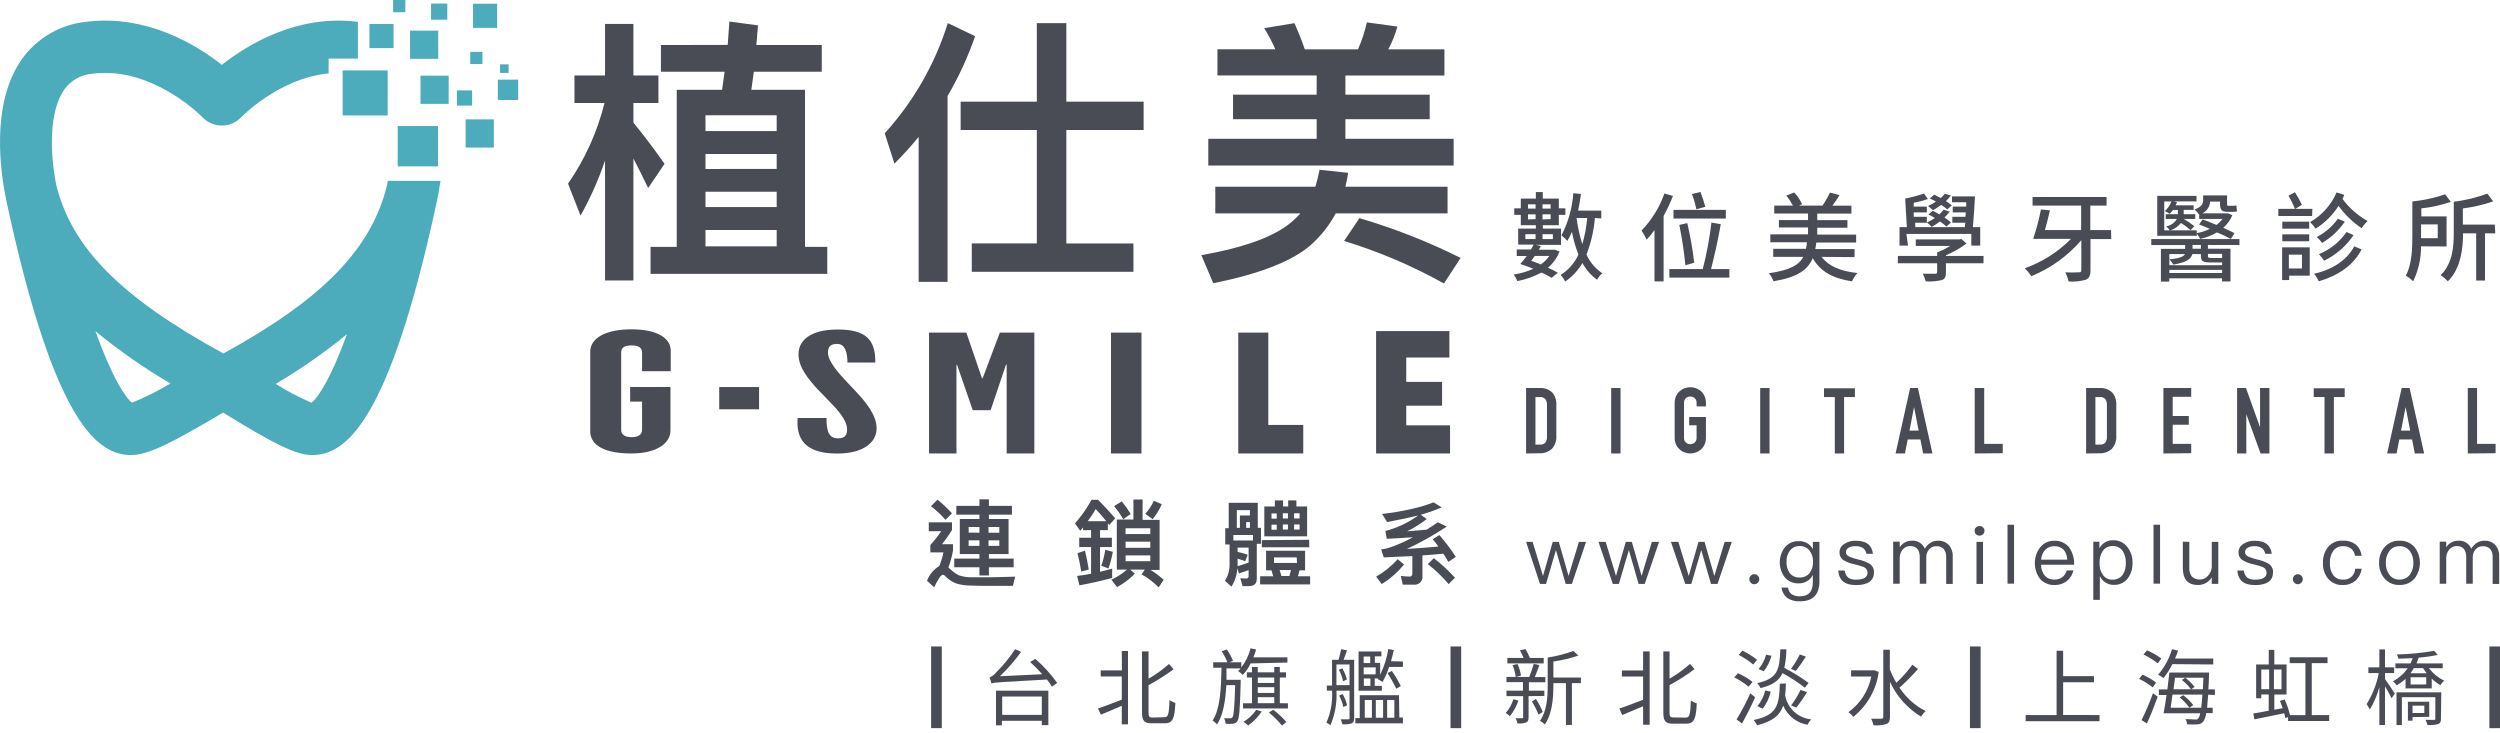 <svg xmlns="http://www.w3.org/2000/svg" width="382" height="112" viewBox="0 0 382 112" fill="none"><path d="M96.787 42.86H92.447V24.53C91.462 27.446 90.21 30.265 88.707 32.95L86.797 28.06C89.386 24.325 91.273 20.151 92.367 15.74H87.777V11.53H92.447V3.66H96.787V11.53H100.607V15.74H96.787V18.74C98.357 20.65 99.927 22.74 101.547 25.03L99.037 28.73C98.187 26.99 97.467 25.5 96.787 24.22V42.86ZM111.197 6.86L111.447 3.29L115.827 3.88L115.567 6.88H125.567V10.96H115.187L114.807 13.72H123.007V37.72H126.407V41.85H99.407V37.72H103.407V13.72H110.337L110.717 10.96H100.987V6.88L111.197 6.86ZM118.677 20.03V17.61H107.797V20.03H118.677ZM118.677 25.81V23.53H107.797V25.82L118.677 25.81ZM118.677 31.64V29.3H107.797V31.64H118.677ZM118.677 37.64V35.14H107.797V37.64H118.677Z" fill="#4A4C55"></path><path d="M148.997 5.53C147.897 8.708 146.487 11.769 144.787 14.67V43.07H140.367V20.92C139.206 22.344 137.971 23.706 136.667 25L135.187 20.37C139.583 15.522 142.872 9.776 144.827 3.53L148.997 5.53ZM158.427 15.53V3.53H162.937V15.53H174.747V19.86H162.937V37.2H173.187V41.53H148.487V37.19H158.427V19.86H146.787V15.53H158.427Z" fill="#4A4C55"></path><path d="M206.007 26.41C205.877 27.17 205.747 27.85 205.577 28.53H221.187V32.61H204.097C203.127 34.424 201.844 36.053 200.307 37.42C197.507 39.88 192.534 41.833 185.387 43.28L183.567 38.99C189.637 37.93 194.017 36.4 196.697 34.44C197.422 33.897 198.092 33.284 198.697 32.61H185.697V28.53H200.987C201.247 27.679 201.461 26.814 201.627 25.94L206.007 26.41ZM194.867 7.53C194.38 6.413 193.811 5.334 193.167 4.3L197.797 3.54C198.307 4.73 198.867 6.04 199.377 7.54H207.497C208.086 6.215 208.541 4.835 208.857 3.42L213.527 4.06C213.192 5.269 212.722 6.436 212.127 7.54H220.707V11.54H205.577V14.47H218.457V18.21H205.577V21.21H222.117V25.29H184.627V21.21H201.187V18.21H188.407V14.47H201.187V11.53H186.027V7.53H194.867ZM223.187 39.41L220.637 43.32C215.796 40.616 210.68 38.437 205.377 36.82L207.717 33.33C213.043 34.897 218.219 36.931 223.187 39.41Z" fill="#4A4C55"></path><path d="M90.187 65.92V53.74C90.187 51.67 92.537 50.32 96.487 50.32C100.437 50.32 102.487 51.67 102.487 53.59V56.72H98.107V53.85C98.107 53.17 97.637 52.78 96.507 52.78C95.147 52.78 94.917 53.3 94.917 53.9V65.71C94.917 66.36 95.427 66.8 96.507 66.8C97.737 66.8 98.107 66.25 98.107 65.66V61.36H96.287V59.13H102.447V65.76C102.447 67.76 100.327 69.29 96.447 69.29C92.257 69.29 90.187 67.96 90.187 65.92Z" fill="#4A4C55"></path><path d="M121.907 63.87H126.287C126.287 66.05 126.707 66.98 128.077 66.98C129.197 66.98 129.437 66.36 129.437 65.61C129.437 64.61 128.687 63.38 127.227 61.85L124.877 59.42C123.507 57.91 122.007 56.12 122.007 54.13C122.007 52.14 123.647 50.35 128.007 50.35C132.147 50.35 133.797 51.75 133.747 55.4H129.487C129.487 53.79 129.107 52.55 127.927 52.55C126.747 52.55 126.517 53.09 126.517 53.95C126.517 55.19 128.217 57.08 129.017 57.95L130.707 59.74C132.167 61.32 133.947 63.34 133.947 65.46C133.947 67.58 131.947 69.3 127.947 69.3C123.947 69.3 121.557 67.87 121.877 63.88" fill="#4A4C55"></path><path d="M141.957 50.82H147.657L150.047 57.81H150.147L152.777 50.82H158.047V69.29H153.817V55.72H153.717L151.367 62.68H148.637L146.237 55.74H146.147V69.29H141.957V50.82Z" fill="#4A4C55"></path><path d="M174.417 50.82H169.757V69.29H174.417V50.82Z" fill="#4A4C55"></path><path d="M189.207 50.82H193.797V64.93H199.137V69.29H189.207V50.82Z" fill="#4A4C55"></path><path d="M210.267 50.59H221.467V54.63H214.877V58.35H220.347V61.99H214.877V64.99H221.567V69.29H210.267V50.59Z" fill="#4A4C55"></path><path d="M115.987 59.14H109.897V62.54H115.987V59.14Z" fill="#4A4C55"></path><path d="M145.467 79.81V80.98C145.008 81.738 144.496 82.463 143.937 83.15H145.617V84.15C145.456 85.025 145.222 85.884 144.917 86.72C145.037 86.81 145.147 86.91 145.247 87C145.629 87.378 146.072 87.689 146.557 87.92C147.135 88.109 147.739 88.207 148.347 88.21H151.037C152.037 88.21 153.447 88.16 155.117 88.11L154.777 89.52H151.187C150.187 89.52 149.187 89.52 148.247 89.47C147.49 89.475 146.736 89.356 146.017 89.12C145.401 88.861 144.846 88.476 144.387 87.99C144.348 87.94 144.298 87.9 144.24 87.872C144.183 87.844 144.12 87.83 144.057 87.83C143.787 87.83 143.347 88.47 142.737 89.74L141.647 88.74C142.004 87.798 142.666 87.003 143.527 86.48C143.798 85.81 144.008 85.117 144.157 84.41H142.157V83.28C142.759 82.616 143.314 81.911 143.817 81.17H141.917V79.81H145.467ZM145.467 78.43L144.467 79.43C143.8 78.662 143.056 77.965 142.247 77.35L143.247 76.35C144.037 76.984 144.776 77.679 145.457 78.43H145.467ZM149.657 77.3V76.3H151.107V77.3H154.627V78.64H151.107V79.3H154.107V84.66H151.107V85.35H154.887V86.68H151.107V87.93H149.657V86.68H145.807V85.35H149.657V84.66H146.657V79.3H149.657V78.64H146.127V77.3H149.657ZM149.657 81.4V80.53H148.007V81.38L149.657 81.4ZM149.657 82.56H148.007V83.41H149.657V82.56ZM151.047 81.4H152.697V80.53H151.047V81.4ZM152.697 82.56H151.047V83.41H152.697V82.56Z" fill="#4A4C55"></path><path d="M165.487 81.02V80.6L165.057 81.1L164.257 79.97C165.231 78.868 166.079 77.66 166.787 76.37H167.787C168.707 77.3 169.597 78.24 170.407 79.22L169.477 80.22C169.407 80.11 169.337 80.03 169.277 79.95V81H168.087V82.17H169.897V83.59H168.087V87.37C168.707 87.22 169.337 87.06 169.937 86.89V88.31C168.364 88.737 166.697 89.114 164.937 89.44L164.577 88C165.297 87.92 166.027 87.8 166.717 87.67V83.59H164.907V82.17H166.717V81L165.487 81.02ZM166.367 87.02L165.217 87.33C165.057 86.33 164.867 85.42 164.637 84.52L165.787 84.14C166.007 85.01 166.187 85.97 166.367 87.05V87.02ZM169.037 79.64C168.538 78.992 168.001 78.374 167.427 77.79C167.053 78.428 166.646 79.045 166.207 79.64H169.037ZM170.037 84.32C169.887 85.183 169.666 86.033 169.377 86.86L168.287 86.46C168.557 85.659 168.758 84.836 168.887 84L170.037 84.32ZM174.587 76.32V79.44H177.187V87.09H175.807C176.518 87.528 177.188 88.03 177.807 88.59L177.037 89.76C176.275 88.967 175.399 88.293 174.437 87.76L174.927 87.04H172.697L173.407 87.66C172.611 88.48 171.694 89.171 170.687 89.71L169.817 88.58C170.677 88.178 171.478 87.66 172.197 87.04H170.647V79.39H173.187V76.33L174.587 76.32ZM172.767 78.53L171.637 79.33C171.219 78.631 170.751 77.963 170.237 77.33L171.407 76.61C171.908 77.216 172.362 77.857 172.767 78.53ZM175.767 81.61V80.72H171.987V81.61H175.767ZM175.767 83.7V82.77H171.987V83.7H175.767ZM175.767 84.86H171.987V85.75H175.767V84.86ZM177.517 77.05C177.158 77.867 176.694 78.633 176.137 79.33L174.997 78.52C175.528 77.918 175.972 77.245 176.317 76.52L177.517 77.05Z" fill="#4A4C55"></path><path d="M192.187 80.66H192.677V83.09H192.037V88.45C192.037 89.19 191.617 89.56 190.787 89.56H189.857L189.527 88.35C189.837 88.35 190.137 88.41 190.397 88.41C190.451 88.417 190.505 88.411 190.556 88.393C190.608 88.375 190.654 88.346 190.692 88.307C190.729 88.268 190.758 88.221 190.774 88.17C190.791 88.118 190.795 88.064 190.787 88.01V87.12C190.327 87.29 189.787 87.47 189.297 87.62L189.067 86.83C189.009 87.828 188.7 88.794 188.167 89.64L187.167 88.74C187.656 87.981 187.903 87.092 187.877 86.19V83.19H187.217V80.71H187.747V76.83H192.187V80.66ZM191.457 82.58V81.75H188.457V82.58H191.457ZM189.457 80.66V78.76H190.987V77.95H188.987V80.66H189.457ZM190.787 85.96V83.67H189.107V84.34C189.63 84.441 190.145 84.582 190.647 84.76L190.257 85.76C189.882 85.606 189.498 85.476 189.107 85.37V86.13C189.107 86.26 189.107 86.39 189.107 86.52C189.707 86.32 190.277 86.15 190.797 85.96H190.787ZM190.987 80.66V79.77H190.417V80.66H190.987ZM199.417 84.15V87.15H198.567L198.327 88.05H200.187V89.3H192.547V88.05H194.547L194.277 87.15H193.457V84.15H199.417ZM200.047 82.48V83.62H192.807V82.53L200.047 82.48ZM194.797 77.39V76.46H196.057V77.39H196.837V76.46H198.087V77.39H199.727V81.95H193.187V77.39H194.797ZM195.087 79.25V78.46H194.287V79.25H195.087ZM195.087 80.17H194.287V80.94H195.087V80.17ZM198.137 85.17H194.667V86.02H198.187L198.137 85.17ZM197.017 88.01L197.267 87.11H195.527L195.807 88.01H197.017ZM196.017 79.22H196.797V78.43H196.017V79.22ZM196.797 80.14H196.017V80.91H196.797V80.14ZM197.737 79.22H198.577V78.43H197.737V79.22ZM198.577 80.14H197.737V80.91H198.577V80.14Z" fill="#4A4C55"></path><path d="M214.537 86.25C213.573 87.427 212.425 88.44 211.137 89.25L210.277 88.11C211.505 87.4 212.615 86.502 213.567 85.45L214.537 86.25ZM214.347 89.34L214.037 88C214.495 88.061 214.955 88.094 215.417 88.1C215.667 88.1 215.807 87.93 215.807 87.62V84.97C214.447 85.04 212.987 85.11 211.437 85.17L211.037 83.95C211.456 83.91 211.868 83.823 212.267 83.69C213.523 83.268 214.738 82.732 215.897 82.09C214.557 82.18 213.227 82.27 211.897 82.33L211.687 81.13C213.489 80.668 215.185 79.867 216.687 78.77C215.537 79.06 213.967 79.38 211.947 79.77L211.187 78.53C212.717 78.36 214.236 78.103 215.737 77.76C216.866 77.506 217.976 77.172 219.057 76.76L220.287 77.53C219.248 77.978 218.179 78.353 217.087 78.65L218.007 79.31C217.072 80.034 216.067 80.664 215.007 81.19L218.007 80.93L219.707 79.81L221.067 80.46C219.123 81.747 217.088 82.89 214.977 83.88C216.777 83.77 218.397 83.64 219.787 83.51C219.517 83.13 219.227 82.76 218.927 82.39L219.927 81.75C220.85 82.798 221.692 83.915 222.447 85.09L221.307 85.86C221.077 85.45 220.817 85.02 220.527 84.6C219.554 84.7 218.494 84.79 217.347 84.87V87.96C217.377 88.144 217.363 88.333 217.307 88.511C217.25 88.689 217.153 88.852 217.023 88.986C216.893 89.12 216.733 89.222 216.557 89.283C216.381 89.344 216.192 89.364 216.007 89.34H214.347ZM222.347 88.25L221.347 89.25C220.4 88.122 219.334 87.099 218.167 86.2L219.087 85.29C220.242 86.18 221.316 87.17 222.297 88.25H222.347Z" fill="#4A4C55"></path><path d="M234.187 82.8L235.767 88L237.257 82.8H238.187L239.677 88L241.257 82.8H242.347L240.187 89.22H239.237L237.747 84.05L236.237 89.22H235.307L233.187 82.8H234.187Z" fill="#4A4C55"></path><path d="M245.347 82.8L246.927 88L248.417 82.8H249.347L250.837 88L252.407 82.8H253.507L251.317 89.22H250.377L248.887 84.05L247.367 89.22H246.437L244.247 82.8H245.347Z" fill="#4A4C55"></path><path d="M256.457 82.8L258.037 88L259.527 82.8H260.457L261.947 88L263.527 82.8H264.617L262.437 89.22H261.437L259.947 84.05L258.437 89.22H257.507L255.317 82.8H256.457Z" fill="#4A4C55"></path><path d="M268.597 87.96C268.669 88.032 268.727 88.117 268.764 88.212C268.802 88.307 268.82 88.408 268.817 88.51C268.819 88.609 268.801 88.707 268.763 88.798C268.725 88.889 268.668 88.972 268.597 89.04C268.527 89.112 268.443 89.17 268.35 89.209C268.257 89.249 268.158 89.269 268.057 89.27C267.957 89.274 267.858 89.255 267.766 89.215C267.674 89.175 267.593 89.115 267.527 89.04C267.454 88.972 267.396 88.89 267.356 88.799C267.317 88.708 267.297 88.609 267.297 88.51C267.296 88.407 267.315 88.306 267.355 88.211C267.395 88.117 267.453 88.031 267.527 87.96C267.594 87.886 267.676 87.829 267.767 87.79C267.859 87.752 267.958 87.735 268.057 87.74C268.157 87.739 268.256 87.758 268.349 87.795C268.442 87.833 268.526 87.889 268.597 87.96Z" fill="#4A4C55"></path><path d="M277.007 83.9V82.8H278.007V88.8C278.007 90.847 277.03 91.874 275.077 91.88C274.371 91.932 273.668 91.749 273.077 91.36C272.596 90.969 272.288 90.406 272.217 89.79H273.217C273.232 89.986 273.287 90.176 273.38 90.348C273.473 90.52 273.602 90.671 273.757 90.79C274.15 91.03 274.608 91.142 275.067 91.11C276.357 91.11 276.997 90.39 276.997 88.98V87.85C276.799 88.25 276.49 88.585 276.107 88.813C275.724 89.042 275.283 89.156 274.837 89.14C274.437 89.157 274.039 89.083 273.672 88.924C273.304 88.764 272.978 88.524 272.717 88.22C272.217 87.561 271.947 86.757 271.947 85.93C271.947 85.103 272.217 84.299 272.717 83.64C272.972 83.327 273.296 83.078 273.664 82.913C274.032 82.748 274.434 82.672 274.837 82.69C275.276 82.665 275.714 82.766 276.098 82.98C276.482 83.195 276.797 83.513 277.007 83.9ZM273.497 84.14C273.126 84.634 272.942 85.243 272.977 85.86C272.949 86.448 273.111 87.03 273.437 87.52C273.616 87.759 273.851 87.949 274.122 88.075C274.392 88.2 274.689 88.257 274.987 88.24C275.275 88.252 275.561 88.197 275.825 88.081C276.088 87.965 276.321 87.79 276.507 87.57C276.868 87.075 277.051 86.472 277.027 85.86C277.058 85.244 276.874 84.636 276.507 84.14C276.329 83.912 276.099 83.729 275.837 83.608C275.574 83.486 275.286 83.428 274.997 83.44C274.709 83.427 274.422 83.483 274.161 83.605C273.899 83.727 273.672 83.911 273.497 84.14Z" fill="#4A4C55"></path><path d="M286.187 84.62H285.187C285.132 84.278 284.954 83.969 284.687 83.75C284.333 83.533 283.921 83.431 283.507 83.46C283.141 83.434 282.776 83.518 282.457 83.7C282.335 83.764 282.234 83.86 282.163 83.978C282.092 84.097 282.056 84.232 282.057 84.37C282.057 84.65 282.227 84.88 282.597 85.07C283.029 85.243 283.474 85.383 283.927 85.49C284.504 85.606 285.06 85.809 285.577 86.09C285.811 86.219 286.006 86.409 286.142 86.639C286.277 86.87 286.348 87.132 286.347 87.4C286.347 88.72 285.447 89.4 283.627 89.4C281.807 89.4 281.017 88.66 280.877 87.18H281.877C281.911 87.599 282.104 87.989 282.417 88.27C282.785 88.496 283.216 88.601 283.647 88.57C284.787 88.57 285.367 88.2 285.367 87.48C285.36 87.296 285.299 87.119 285.193 86.97C285.086 86.821 284.938 86.706 284.767 86.64C284.318 86.478 283.861 86.341 283.397 86.23C282.84 86.126 282.303 85.933 281.807 85.66C281.579 85.542 281.39 85.362 281.26 85.141C281.131 84.919 281.067 84.666 281.077 84.41C281.07 84.15 281.134 83.893 281.26 83.666C281.387 83.439 281.572 83.25 281.797 83.12C282.315 82.77 282.933 82.598 283.557 82.63C285.187 82.62 286.017 83.28 286.187 84.62Z" fill="#4A4C55"></path><path d="M294.117 83.84C294.324 83.458 294.632 83.14 295.007 82.92C295.345 82.71 295.739 82.605 296.137 82.62C296.438 82.608 296.739 82.658 297.019 82.768C297.3 82.879 297.555 83.046 297.767 83.26C298.19 83.742 298.408 84.37 298.377 85.01V89.22H297.377V85.17C297.412 84.717 297.284 84.267 297.017 83.9C296.865 83.742 296.678 83.621 296.472 83.546C296.266 83.472 296.045 83.446 295.827 83.47C295.628 83.463 295.43 83.502 295.248 83.584C295.066 83.665 294.905 83.787 294.777 83.94C294.471 84.282 294.313 84.732 294.337 85.19V89.19H293.337V85.14C293.337 84 292.837 83.44 291.857 83.44C291.639 83.434 291.423 83.479 291.227 83.573C291.03 83.667 290.859 83.807 290.727 83.98C290.423 84.344 290.263 84.806 290.277 85.28V89.19H289.277V82.77H290.277V83.62C290.472 83.314 290.741 83.062 291.059 82.887C291.377 82.712 291.734 82.62 292.097 82.62C292.519 82.583 292.943 82.681 293.306 82.9C293.669 83.12 293.953 83.449 294.117 83.84Z" fill="#4A4C55"></path><path d="M303.007 80.59C303.082 80.653 303.142 80.733 303.18 80.823C303.218 80.914 303.234 81.012 303.227 81.11C303.23 81.209 303.211 81.307 303.173 81.398C303.135 81.489 303.079 81.572 303.007 81.64C302.861 81.774 302.67 81.849 302.472 81.849C302.274 81.849 302.083 81.774 301.937 81.64C301.867 81.571 301.812 81.488 301.776 81.397C301.74 81.306 301.723 81.208 301.727 81.11C301.718 81.013 301.732 80.915 301.769 80.824C301.805 80.734 301.863 80.653 301.937 80.59C302.006 80.519 302.089 80.465 302.18 80.428C302.271 80.392 302.369 80.376 302.467 80.38C302.567 80.375 302.667 80.391 302.76 80.427C302.853 80.463 302.937 80.519 303.007 80.59ZM303.007 82.8V89.22H302.007V82.8H303.007Z" fill="#4A4C55"></path><path d="M307.747 80.18V89.18H306.747V80.18H307.747Z" fill="#4A4C55"></path><path d="M316.187 83.67C316.704 84.443 316.963 85.36 316.927 86.29H311.867C311.868 86.895 312.072 87.483 312.447 87.96C312.627 88.161 312.85 88.319 313.099 88.423C313.348 88.526 313.617 88.573 313.887 88.56C314.347 88.578 314.799 88.436 315.167 88.16C315.469 87.891 315.694 87.545 315.817 87.16H316.817C316.69 87.741 316.386 88.269 315.947 88.67C315.39 89.146 314.679 89.402 313.947 89.39C313.535 89.406 313.124 89.334 312.742 89.177C312.361 89.019 312.018 88.782 311.737 88.48C311.206 87.783 310.918 86.931 310.918 86.055C310.918 85.178 311.206 84.326 311.737 83.63C312.001 83.301 312.338 83.039 312.722 82.865C313.106 82.692 313.526 82.611 313.947 82.63C314.376 82.614 314.802 82.7 315.192 82.881C315.581 83.061 315.922 83.332 316.187 83.67ZM312.497 84.01C312.133 84.432 311.918 84.963 311.887 85.52H315.887C315.767 84.14 315.087 83.46 313.887 83.46C313.633 83.45 313.379 83.494 313.143 83.589C312.907 83.683 312.694 83.827 312.517 84.01H312.497Z" fill="#4A4C55"></path><path d="M325.107 83.65C325.62 84.335 325.881 85.176 325.847 86.03C325.874 86.869 325.62 87.692 325.127 88.37C324.875 88.698 324.548 88.959 324.174 89.133C323.8 89.307 323.389 89.389 322.977 89.37C322.532 89.374 322.096 89.249 321.72 89.012C321.344 88.774 321.045 88.433 320.857 88.03V91.66H319.857V82.78H320.787V83.78C320.989 83.392 321.298 83.07 321.677 82.852C322.056 82.635 322.49 82.53 322.927 82.55C323.353 82.541 323.774 82.637 324.154 82.829C324.534 83.02 324.861 83.303 325.107 83.65ZM321.297 84.2C320.958 84.723 320.79 85.338 320.817 85.96V86.09C320.782 86.735 320.973 87.371 321.357 87.89C321.52 88.109 321.733 88.285 321.978 88.403C322.224 88.522 322.494 88.579 322.767 88.57C323.067 88.586 323.367 88.529 323.641 88.404C323.914 88.278 324.153 88.088 324.337 87.85C324.692 87.312 324.863 86.674 324.827 86.03C324.856 85.392 324.696 84.759 324.367 84.21C324.195 83.959 323.961 83.755 323.688 83.621C323.415 83.486 323.111 83.424 322.807 83.44C322.511 83.426 322.217 83.489 321.952 83.622C321.687 83.755 321.462 83.954 321.297 84.2Z" fill="#4A4C55"></path><path d="M330.057 80.18V89.18H329.057V80.18H330.057Z" fill="#4A4C55"></path><path d="M334.527 82.799V86.719C334.487 87.207 334.622 87.692 334.907 88.09C335.074 88.251 335.274 88.376 335.493 88.455C335.712 88.535 335.945 88.567 336.177 88.549C336.608 88.54 337.018 88.361 337.317 88.049C337.673 87.686 337.899 87.215 337.957 86.71V82.799H338.957V89.219H337.957V88.219C337.739 88.578 337.432 88.874 337.066 89.079C336.699 89.284 336.287 89.391 335.867 89.389C334.297 89.389 333.537 88.51 333.537 86.769V82.769L334.527 82.799Z" fill="#4A4C55"></path><path d="M347.127 84.62H346.127C346.072 84.279 345.894 83.97 345.627 83.75C345.273 83.534 344.861 83.432 344.447 83.46C344.097 83.441 343.75 83.525 343.447 83.7C343.323 83.762 343.218 83.858 343.146 83.976C343.073 84.095 343.035 84.231 343.037 84.37C343.037 84.65 343.207 84.88 343.577 85.07C344.01 85.242 344.454 85.382 344.907 85.49C345.484 85.607 346.04 85.809 346.557 86.09C346.791 86.219 346.986 86.409 347.121 86.64C347.257 86.87 347.328 87.133 347.327 87.4C347.327 88.72 346.427 89.4 344.607 89.4C342.787 89.4 342.007 88.66 341.857 87.18H342.857C342.888 87.598 343.077 87.988 343.387 88.27C343.755 88.497 344.186 88.602 344.617 88.57C345.757 88.57 346.337 88.2 346.337 87.48C346.33 87.297 346.269 87.12 346.162 86.971C346.056 86.821 345.908 86.707 345.737 86.64C345.288 86.479 344.831 86.342 344.367 86.23C343.81 86.126 343.273 85.934 342.777 85.66C342.549 85.543 342.359 85.363 342.23 85.141C342.101 84.92 342.037 84.666 342.047 84.41C342.04 84.15 342.104 83.894 342.23 83.667C342.357 83.44 342.542 83.251 342.767 83.12C343.286 82.772 343.903 82.6 344.527 82.63C346.087 82.62 346.957 83.28 347.127 84.62Z" fill="#4A4C55"></path><path d="M351.637 87.96C351.711 88.031 351.77 88.117 351.809 88.211C351.849 88.306 351.869 88.407 351.867 88.51C351.868 88.609 351.847 88.708 351.808 88.799C351.768 88.89 351.71 88.972 351.637 89.04C351.569 89.112 351.487 89.169 351.396 89.209C351.305 89.248 351.206 89.269 351.107 89.27C351.007 89.274 350.908 89.255 350.816 89.215C350.724 89.175 350.643 89.115 350.577 89.04C350.504 88.972 350.446 88.89 350.407 88.799C350.367 88.708 350.347 88.609 350.347 88.51C350.346 88.407 350.366 88.306 350.405 88.211C350.445 88.117 350.503 88.031 350.577 87.96C350.644 87.886 350.726 87.829 350.817 87.79C350.909 87.752 351.008 87.735 351.107 87.74C351.206 87.739 351.304 87.758 351.395 87.796C351.486 87.834 351.568 87.889 351.637 87.96Z" fill="#4A4C55"></path><path d="M359.937 83.18C360.458 83.621 360.785 84.25 360.847 84.93H359.847C359.792 84.499 359.578 84.103 359.247 83.82C358.887 83.562 358.449 83.435 358.007 83.46C357.722 83.449 357.439 83.507 357.181 83.629C356.923 83.751 356.699 83.933 356.527 84.16C356.151 84.709 355.968 85.367 356.007 86.03C355.97 86.686 356.149 87.336 356.517 87.88C356.69 88.105 356.915 88.284 357.173 88.403C357.431 88.521 357.714 88.575 357.997 88.56C358.23 88.582 358.466 88.556 358.689 88.483C358.912 88.41 359.117 88.292 359.293 88.137C359.468 87.981 359.609 87.791 359.708 87.578C359.807 87.365 359.861 87.135 359.867 86.9H360.867C360.761 87.621 360.408 88.282 359.867 88.77C359.326 89.2 358.647 89.42 357.957 89.39C357.53 89.411 357.104 89.331 356.713 89.157C356.323 88.984 355.978 88.721 355.707 88.39C355.176 87.714 354.906 86.869 354.947 86.01C354.908 85.145 355.177 84.295 355.707 83.61C355.978 83.278 356.325 83.014 356.717 82.84C357.11 82.666 357.538 82.587 357.967 82.61C358.67 82.567 359.366 82.769 359.937 83.18Z" fill="#4A4C55"></path><path d="M368.957 83.62C369.479 84.304 369.762 85.14 369.762 86C369.762 86.86 369.479 87.697 368.957 88.38C368.672 88.71 368.316 88.971 367.916 89.144C367.516 89.317 367.083 89.398 366.647 89.38C366.213 89.401 365.779 89.322 365.38 89.149C364.981 88.975 364.628 88.712 364.347 88.38C363.785 87.722 363.493 86.875 363.527 86.01C363.494 85.139 363.787 84.287 364.347 83.62C364.629 83.289 364.983 83.027 365.381 82.853C365.78 82.68 366.213 82.6 366.647 82.62C367.083 82.602 367.517 82.682 367.917 82.855C368.317 83.029 368.673 83.29 368.957 83.62ZM365.067 84.24C364.707 84.758 364.527 85.38 364.557 86.01C364.53 86.64 364.709 87.261 365.067 87.78C365.245 88.034 365.483 88.239 365.762 88.375C366.04 88.512 366.348 88.575 366.657 88.56C366.967 88.57 367.275 88.504 367.554 88.368C367.832 88.232 368.074 88.03 368.257 87.78C368.605 87.257 368.783 86.638 368.767 86.01C368.787 85.381 368.609 84.762 368.257 84.24C368.074 83.99 367.832 83.788 367.554 83.652C367.275 83.516 366.967 83.451 366.657 83.46C366.348 83.445 366.04 83.509 365.762 83.645C365.483 83.781 365.245 83.986 365.067 84.24Z" fill="#4A4C55"></path><path d="M377.617 83.84C377.828 83.457 378.139 83.139 378.517 82.92C378.855 82.71 379.249 82.605 379.647 82.62C379.947 82.608 380.246 82.658 380.525 82.769C380.804 82.879 381.057 83.046 381.267 83.26C381.69 83.742 381.909 84.37 381.877 85.01V89.22H380.877V85.17C380.912 84.717 380.784 84.267 380.517 83.9C380.364 83.744 380.177 83.624 379.971 83.549C379.765 83.475 379.545 83.448 379.327 83.47C379.126 83.463 378.926 83.501 378.743 83.582C378.559 83.664 378.396 83.786 378.267 83.94C377.964 84.283 377.809 84.733 377.837 85.19V89.19H376.837V85.14C376.837 84 376.347 83.44 375.367 83.44C375.149 83.433 374.933 83.478 374.736 83.572C374.54 83.666 374.368 83.806 374.237 83.98C373.933 84.344 373.773 84.806 373.787 85.28V89.19H372.787V82.77H373.787V83.62C373.98 83.314 374.247 83.062 374.563 82.887C374.88 82.712 375.236 82.62 375.597 82.62C376.02 82.583 376.443 82.681 376.806 82.9C377.169 83.12 377.453 83.449 377.617 83.84Z" fill="#4A4C55"></path><path d="M238.297 38.42C237.927 39.386 237.318 40.243 236.527 40.91C237.043 41.13 237.544 41.384 238.027 41.67L237.097 42.46C236.593 42.157 236.072 41.883 235.537 41.64C234.38 42.269 233.132 42.711 231.837 42.95C231.71 42.59 231.528 42.253 231.297 41.95C232.332 41.794 233.341 41.498 234.297 41.07C233.617 40.8 232.917 40.53 232.297 40.34C232.617 40 232.947 39.56 233.297 39.12H231.757V38.12H233.927C234.087 37.87 234.207 37.61 234.337 37.38H231.977V34.93H234.677V34.41H232.377V32.83H231.377V31.83H232.377V30.35H234.677V29.35H235.737V30.35H238.187V31.83H239.187V32.83H238.187V34.41H235.747V34.93H238.527V37.42H234.687L235.447 37.61L235.137 38.16H237.377H237.587L238.297 38.42ZM233.077 36.53H234.637V35.79H233.077V36.53ZM233.477 31.22V31.87H234.637V31.22H233.477ZM234.637 33.48V32.75H233.477V33.53L234.637 33.48ZM234.507 39.11C234.347 39.37 234.147 39.62 233.977 39.86C234.447 40.02 234.977 40.2 235.437 40.41C235.944 40.057 236.385 39.617 236.737 39.11H234.507ZM235.697 31.22V31.87H236.937V31.22H235.697ZM236.937 33.48V32.75H235.697V33.53L236.937 33.48ZM235.697 35.79V36.53H237.277V35.79H235.697ZM243.697 33.31C243.543 35.222 243.112 37.102 242.417 38.89C242.934 40.055 243.774 41.047 244.837 41.75C244.509 42.029 244.238 42.368 244.037 42.75C243.105 42.074 242.339 41.195 241.797 40.18C241.144 41.309 240.245 42.276 239.167 43.01C238.972 42.651 238.738 42.315 238.467 42.01C239.658 41.261 240.604 40.18 241.187 38.9C240.747 37.776 240.412 36.615 240.187 35.43C239.992 35.911 239.758 36.376 239.487 36.82C239.219 36.504 238.917 36.219 238.587 35.97C239.629 33.964 240.249 31.765 240.407 29.51L241.567 29.65C241.447 30.51 241.317 31.37 241.137 32.18H244.677V33.38L243.697 33.31ZM240.897 33.31C241.071 34.666 241.366 36.005 241.777 37.31C242.158 36.004 242.409 34.664 242.527 33.31H240.897Z" fill="#4A4C55"></path><path d="M255.627 29.94C255.222 30.992 254.744 32.015 254.197 33V43H252.807V35.16C252.44 35.676 252.036 36.164 251.597 36.62C251.383 36.134 251.125 35.669 250.827 35.23C252.384 33.61 253.577 31.677 254.327 29.56L255.627 29.94ZM264.247 41.11V42.42H255.077V41.11H260.187C260.782 38.775 261.223 36.403 261.507 34.01L262.937 34.25C262.547 36.48 261.937 39.25 261.447 41.11H264.247ZM263.707 33.39H255.707V32.07H263.707V33.39ZM257.527 40.53C257.324 38.462 257.014 36.406 256.597 34.37L257.817 34.09C258.283 36.085 258.637 38.105 258.877 40.14L257.527 40.53ZM259.207 31.98C259.048 31.185 258.82 30.406 258.527 29.65L259.827 29.33C260.119 30.071 260.366 30.829 260.567 31.6L259.207 31.98Z" fill="#4A4C55"></path><path d="M278.337 39.25C279.397 40.66 281.207 41.44 283.817 41.72C283.471 42.093 283.19 42.523 282.987 42.99C280.047 42.55 278.137 41.47 276.987 39.45C276.237 41.22 274.657 42.37 270.987 42.98C270.831 42.531 270.594 42.114 270.287 41.75C273.477 41.3 274.877 40.5 275.547 39.25H270.947V38.02H275.947C276.007 37.71 276.067 37.4 276.107 37.02H270.507V35.81H276.267V34.76H271.817V33.63H276.267V32.63H271.107V31.42H273.957C273.673 30.877 273.338 30.361 272.957 29.88L274.147 29.41C274.652 29.932 275.061 30.538 275.357 31.2L274.877 31.42H278.467C278.906 30.787 279.29 30.118 279.617 29.42L281.077 29.82C280.737 30.37 280.347 30.96 279.987 31.43H282.897V32.64H277.677V33.64H282.287V34.8H277.677V35.85H283.617V37.06H277.527C277.495 37.396 277.445 37.73 277.377 38.06H283.377V39.29L278.337 39.25Z" fill="#4A4C55"></path><path d="M303.077 40.23H297.337V41.65C297.337 42.3 297.197 42.65 296.677 42.8C295.881 42.986 295.062 43.05 294.247 42.99C294.149 42.586 294.001 42.197 293.807 41.83C294.617 41.83 295.467 41.83 295.687 41.83C295.907 41.83 295.997 41.77 295.997 41.58V40.23H289.997V39.11H295.997V38.58C296.69 38.301 297.359 37.967 297.997 37.58H292.727V36.58H299.397L299.697 36.51L300.477 37.21C299.511 37.932 298.46 38.534 297.347 39V39.11H303.087L303.077 40.23ZM291.547 37.53H290.247V34.71H291.367L291.107 30.35C292.083 30.149 293.048 29.895 293.997 29.59L294.587 30.41C293.88 30.659 293.155 30.849 292.417 30.98V31.57H294.417V32.45H292.417V33.13H294.417V34C294.851 33.809 295.266 33.578 295.657 33.31C295.347 33.12 295.007 32.93 294.657 32.78L295.327 32.2C295.647 32.37 296.017 32.56 296.327 32.76C296.576 32.548 296.797 32.306 296.987 32.04L297.917 32.34C297.672 32.661 297.401 32.962 297.107 33.24C297.463 33.458 297.798 33.709 298.107 33.99L297.417 34.62C297.107 34.331 296.772 34.07 296.417 33.84C295.998 34.161 295.557 34.452 295.097 34.71H300.237C300.237 34.49 300.237 34.27 300.317 34.03H298.317V33.13H300.317L300.377 32.45H298.377V31.57H300.437V30.91H298.267V30.01H301.777C301.707 31.5 301.577 33.38 301.457 34.71H302.577V37.53H301.217V35.74H291.297L291.547 37.53ZM292.657 34.71H295.187C294.98 34.461 294.749 34.233 294.497 34.03H292.637L292.657 34.71ZM297.537 32C297.256 31.738 296.948 31.506 296.617 31.31C296.218 31.611 295.797 31.882 295.357 32.12C295.119 31.89 294.865 31.676 294.597 31.48C295.026 31.303 295.433 31.074 295.807 30.8C295.508 30.62 295.197 30.46 294.877 30.32L295.547 29.74C295.857 29.89 296.207 30.07 296.547 30.26C296.777 30.066 296.985 29.848 297.167 29.61L298.097 29.86C297.866 30.169 297.612 30.46 297.337 30.73C297.652 30.921 297.95 31.138 298.227 31.38L297.537 32Z" fill="#4A4C55"></path><path d="M322.597 36.53H319.427V41.3C319.427 42.13 319.217 42.53 318.697 42.75C317.846 42.987 316.959 43.075 316.077 43.01C315.976 42.522 315.808 42.051 315.577 41.61C316.487 41.66 317.377 41.61 317.667 41.61C317.957 41.61 318.027 41.52 318.027 41.27V36.7C315.951 39.111 313.333 40.996 310.387 42.2C310.098 41.762 309.763 41.356 309.387 40.99C312.048 40.042 314.461 38.508 316.447 36.5H310.677C311.163 35.025 311.557 33.523 311.857 32L313.227 32.15C313.007 33.15 312.727 34.21 312.467 35.15H317.997V31.42H310.577V30.1H321.887V31.42H319.397V35.15H322.567L322.597 36.53Z" fill="#4A4C55"></path><path d="M337.367 37.43V38.01H340.817V43.01H339.527V42.53H331.467V43.03H330.187V38.03H333.887V37.45H328.717V36.53H342.187V37.44L337.367 37.43ZM335.697 36.03H329.627V29.93H335.627V30.77H332.137L332.647 30.9C332.591 31.064 332.517 31.222 332.427 31.37H335.187V32.07H333.667V32.73H335.437V33.45H333.677C334.242 33.778 334.78 34.149 335.287 34.56L334.727 35.16C334.263 34.759 333.769 34.394 333.247 34.07C332.838 34.591 332.286 34.981 331.657 35.19H335.657V35.63C336.35 35.499 337.023 35.278 337.657 34.97C337.097 34.72 336.527 34.49 336.017 34.29L336.567 33.53C337.197 33.75 337.957 34.06 338.687 34.37C339.038 34.108 339.351 33.798 339.617 33.45H336.037V32.8C335.835 32.508 335.596 32.243 335.327 32.01C336.447 31.6 336.637 31.11 336.637 30.61V29.86H340.297V31.08C340.297 31.36 340.297 31.45 340.507 31.45H341.097C341.309 31.456 341.52 31.436 341.727 31.39C341.727 31.66 341.787 32.04 341.817 32.31C341.593 32.354 341.365 32.374 341.137 32.37H340.337C339.417 32.37 339.217 32 339.217 31.07V30.8H337.707C337.685 31.177 337.564 31.542 337.357 31.858C337.15 32.174 336.864 32.43 336.527 32.6H340.237H340.447L341.107 32.88C340.8 33.626 340.32 34.287 339.707 34.81C340.387 35.09 340.987 35.39 341.437 35.63L340.867 36.51C340.357 36.22 339.587 35.86 338.767 35.51C337.96 35.966 337.091 36.303 336.187 36.51C336.041 36.211 335.856 35.932 335.637 35.68L335.697 36.03ZM330.697 35.19H331.537C331.384 34.965 331.198 34.763 330.987 34.59C331.327 34.531 331.649 34.398 331.933 34.201C332.216 34.004 332.453 33.748 332.627 33.45H330.927V32.73H332.777V32.08H332.027C331.873 32.293 331.702 32.494 331.517 32.68C331.289 32.519 331.048 32.375 330.797 32.25C331.238 31.843 331.581 31.34 331.797 30.78H330.697V35.19ZM331.477 40.52H339.537V40.1H337.747C336.597 40.1 336.297 39.91 336.297 39.1V38.82H334.987C334.827 39.56 334.097 40.1 332.077 40.43C331.918 40.138 331.719 39.869 331.487 39.63C333.057 39.48 333.677 39.19 333.867 38.82H331.477V40.52ZM339.537 41.71V41.24H331.477V41.71H339.537ZM336.297 37.43H335.017V38.01H336.297V37.43ZM337.377 38.79V39.09C337.377 39.38 337.467 39.42 337.877 39.42H339.537V38.79H337.377Z" fill="#4A4C55"></path><path d="M353.297 33H348.127V31.91H350.667C350.393 31.215 350.059 30.546 349.667 29.91L350.667 29.37C351.066 29.987 351.421 30.632 351.727 31.3L350.727 31.91H353.327L353.297 33ZM352.927 42.12H349.787V42.79H348.707V37.79H352.927V42.12ZM352.847 34.94H348.737V33.87H352.847V34.94ZM348.737 35.81H352.847V36.87H348.737V35.81ZM349.737 38.91V41.02H351.737V38.91H349.737ZM358.207 29.78C358.126 29.989 358.032 30.192 357.927 30.39C358.957 31.779 360.269 32.934 361.777 33.78C361.421 34.099 361.114 34.47 360.867 34.88C359.497 33.954 358.3 32.797 357.327 31.46C356.437 32.869 355.241 34.058 353.827 34.94C353.587 34.572 353.301 34.237 352.977 33.94C354.784 32.907 356.206 31.313 357.027 29.4L358.207 29.78ZM360.847 38.11C359.597 40.56 357.267 42.11 354.307 42.99C354.131 42.572 353.892 42.184 353.597 41.84C356.387 41.19 358.597 39.78 359.727 37.64L360.847 38.11ZM358.287 33.87C357.383 35.199 356.195 36.309 354.807 37.12C354.581 36.783 354.309 36.48 353.997 36.22C355.28 35.556 356.387 34.596 357.227 33.42L358.287 33.87ZM359.627 35.93C358.493 37.607 356.938 38.955 355.117 39.84C354.897 39.478 354.635 39.142 354.337 38.84C356.039 38.142 357.502 36.964 358.547 35.45L359.627 35.93Z" fill="#4A4C55"></path><path d="M369.937 37.64C369.947 39.492 369.533 41.322 368.727 42.99C368.397 42.648 368.02 42.355 367.607 42.12C368.557 40.37 368.607 37.89 368.607 35.97V30.78C370.311 30.614 371.989 30.248 373.607 29.69L374.487 30.84C373.027 31.345 371.514 31.68 369.977 31.84V33.07H373.837V37.66L369.937 37.64ZM369.937 34.29V36.4H372.487V34.29H369.937ZM381.277 35.65H379.707V42.87H378.357V35.65H376.357C376.357 37.93 376.017 41.06 374.027 42.98C373.702 42.627 373.336 42.315 372.937 42.05C374.787 40.23 374.937 37.61 374.937 35.55V30.83C376.684 30.607 378.401 30.191 380.057 29.59L380.967 30.77C379.461 31.286 377.906 31.648 376.327 31.85V34.32H381.207L381.277 35.65Z" fill="#4A4C55"></path><path d="M233.187 69.29V59.29H235.297C235.638 59.267 235.98 59.314 236.302 59.429C236.624 59.545 236.918 59.725 237.167 59.96C237.618 60.487 237.848 61.168 237.807 61.86V66.53C237.838 66.901 237.793 67.275 237.676 67.629C237.559 67.983 237.373 68.31 237.127 68.59C236.862 68.825 236.554 69.005 236.219 69.12C235.884 69.235 235.53 69.282 235.177 69.26L233.187 69.29ZM234.617 60.67V67.94H235.277C235.432 67.956 235.589 67.937 235.735 67.885C235.882 67.833 236.016 67.749 236.127 67.64C236.318 67.365 236.406 67.033 236.377 66.7V61.9C236.397 61.582 236.313 61.266 236.137 61C236.031 60.88 235.897 60.787 235.747 60.73C235.598 60.673 235.436 60.652 235.277 60.67H234.617Z" fill="#4A4C55"></path><path d="M246.187 69.29V59.29H247.617V69.29H246.187Z" fill="#4A4C55"></path><path d="M255.887 61.6C255.88 61.233 255.952 60.868 256.097 60.53C256.229 60.24 256.419 59.982 256.657 59.77C256.878 59.571 257.136 59.418 257.417 59.32C257.837 59.169 258.289 59.131 258.727 59.21C259.166 59.289 259.577 59.482 259.917 59.77C260.146 59.985 260.329 60.243 260.457 60.53C260.602 60.868 260.674 61.233 260.667 61.6V62.1H259.237V61.6C259.247 61.459 259.228 61.318 259.18 61.185C259.131 61.052 259.056 60.931 258.957 60.83C258.765 60.674 258.525 60.589 258.277 60.589C258.03 60.589 257.789 60.674 257.597 60.83C257.499 60.931 257.423 61.052 257.375 61.185C257.326 61.318 257.307 61.459 257.317 61.6V66.85C257.303 66.99 257.322 67.13 257.37 67.262C257.419 67.394 257.496 67.513 257.597 67.61C257.782 67.782 258.025 67.877 258.277 67.877C258.529 67.877 258.772 67.782 258.957 67.61C259.058 67.513 259.136 67.394 259.184 67.262C259.233 67.13 259.251 66.99 259.237 66.85V64.98H258.107V63.72H260.667V66.85C260.677 67.221 260.605 67.59 260.457 67.93C260.329 68.211 260.145 68.462 259.917 68.67C259.689 68.871 259.424 69.028 259.137 69.13C258.584 69.344 257.971 69.344 257.417 69.13C257.134 69.032 256.875 68.875 256.657 68.67C256.42 68.466 256.229 68.214 256.097 67.93C255.949 67.59 255.877 67.221 255.887 66.85V61.6Z" fill="#4A4C55"></path><path d="M268.957 69.29V59.29H270.387V69.29H268.957Z" fill="#4A4C55"></path><path d="M280.357 69.29V60.67H278.707V59.33H283.427V60.67H281.777V69.29H280.357Z" fill="#4A4C55"></path><path d="M289.647 69.29L291.867 59.29H293.057L295.277 69.29H293.857L293.437 67.15H291.497L291.077 69.29H289.647ZM293.167 65.8L292.467 62.2L291.767 65.8H293.167Z" fill="#4A4C55"></path><path d="M301.737 69.29V59.29H303.187V67.82H306.017V69.25L301.737 69.29Z" fill="#4A4C55"></path><path d="M318.757 69.29V59.29H320.867C321.206 59.267 321.547 59.314 321.867 59.43C322.187 59.545 322.48 59.726 322.727 59.96C323.183 60.484 323.413 61.167 323.367 61.86V66.53C323.397 66.901 323.353 67.275 323.236 67.629C323.119 67.983 322.933 68.31 322.687 68.59C322.416 68.831 322.099 69.015 321.756 69.13C321.412 69.245 321.048 69.289 320.687 69.26L318.757 69.29ZM320.177 60.67V67.94H320.837C320.992 67.955 321.148 67.936 321.295 67.885C321.442 67.833 321.576 67.749 321.687 67.64C321.878 67.365 321.966 67.033 321.937 66.7V61.9C321.955 61.583 321.875 61.269 321.707 61C321.599 60.878 321.464 60.785 321.313 60.727C321.161 60.67 320.998 60.65 320.837 60.67H320.177Z" fill="#4A4C55"></path><path d="M330.567 69.29V59.29H334.817V60.63H331.987V63.56H334.447V64.9H331.987V67.82H334.817V69.25L330.567 69.29Z" fill="#4A4C55"></path><path d="M341.827 69.29V59.29H343.187L345.337 65.29V59.29H346.767V69.29H345.417L343.237 63.29V69.29H341.827Z" fill="#4A4C55"></path><path d="M355.187 69.29V60.67H353.537V59.33H358.267V60.67H356.617V69.29H355.187Z" fill="#4A4C55"></path><path d="M364.757 69.29L366.977 59.29H368.187L370.407 69.29H368.987L368.567 67.15H366.617L366.197 69.29H364.757ZM368.277 65.8L367.577 62.2L366.877 65.8H368.277Z" fill="#4A4C55"></path><path d="M377.077 69.29V59.29H378.497V67.82H381.327V69.25L377.077 69.29Z" fill="#4A4C55"></path><path d="M158.187 100.67C159.448 101.757 160.573 102.993 161.537 104.35L160.737 104.92C160.507 104.539 160.249 104.175 159.967 103.83C152.727 104.23 151.967 104.26 151.497 104.44C151.422 104.123 151.321 103.812 151.197 103.51C151.59 103.351 151.934 103.093 152.197 102.76C153.294 101.68 154.269 100.483 155.107 99.19L156.027 99.61C155.06 100.944 153.975 102.189 152.787 103.33L159.247 103.02C158.672 102.364 158.057 101.743 157.407 101.16L158.187 100.67ZM152.187 105.53H160.187V110.8H159.187V110.14H153.087V110.83H152.187V105.53ZM153.137 106.43V109.23H159.187V106.43H153.137Z" fill="#4A4C55"></path><path d="M171.407 99.47H172.357V110.68H171.407V107.84C170.267 108.34 169.127 108.84 168.217 109.2L167.767 108.25C168.697 107.96 170.047 107.43 171.407 106.91V103.36H168.187V102.44H171.427L171.407 99.47ZM177.947 109.59C178.527 109.59 178.617 109.05 178.707 106.96C178.971 107.165 179.274 107.315 179.597 107.4C179.487 109.69 179.237 110.52 178.007 110.52H176.007C174.827 110.52 174.497 110.14 174.497 108.79V99.53H175.497V103.71C176.612 103.062 177.661 102.305 178.627 101.45L179.327 102.26C178.11 103.161 176.83 103.973 175.497 104.69V108.86C175.497 109.52 175.617 109.64 176.157 109.64L177.947 109.59Z" fill="#4A4C55"></path><path d="M191.097 101.37C190.789 102.014 190.385 102.608 189.897 103.13C189.672 102.916 189.435 102.716 189.187 102.53C189.326 102.409 189.453 102.275 189.567 102.13H187.407C187.407 102.71 187.407 103.29 187.407 103.87H189.577C189.585 104.016 189.585 104.163 189.577 104.31C189.467 108.4 189.367 109.76 189.067 110.21C188.984 110.316 188.88 110.405 188.761 110.47C188.643 110.536 188.512 110.576 188.377 110.59C188.011 110.626 187.643 110.626 187.277 110.59C187.26 110.297 187.181 110.011 187.047 109.75C187.457 109.75 187.807 109.75 187.987 109.75C188.054 109.757 188.122 109.745 188.182 109.715C188.243 109.685 188.293 109.638 188.327 109.58C188.527 109.3 188.627 108.09 188.737 104.69H187.387C187.247 107.09 186.907 109.28 185.957 110.69C185.77 110.455 185.544 110.255 185.287 110.1C186.467 108.32 186.587 105.1 186.647 102.03H185.377V101.19H189.667V101.98C190.344 101.119 190.828 100.123 191.087 99.06L191.927 99.25C191.818 99.655 191.681 100.053 191.517 100.44H196.717V101.24L191.097 101.37ZM187.587 101.29C187.34 100.666 187.035 100.067 186.677 99.5L187.477 99.23C187.839 99.782 188.154 100.364 188.417 100.97L187.587 101.29ZM196.797 107.46V108.25H189.937V107.46H191.307V103.53H190.517V102.73H191.307V101.91H192.187V102.73H194.707V101.91H195.557V102.73H196.507V103.53H195.557V107.45L196.797 107.46ZM192.797 108.72C192.236 109.55 191.532 110.275 190.717 110.86C190.501 110.65 190.266 110.459 190.017 110.29C190.787 109.825 191.448 109.201 191.957 108.46L192.797 108.72ZM192.187 103.53V104.35H194.707V103.53H192.187ZM192.187 105.88H194.707V105H192.187V105.88ZM192.187 107.45H194.707V106.53H192.187V107.45ZM194.557 108.45C195.285 109.004 195.955 109.63 196.557 110.32L195.887 110.86C195.28 110.136 194.611 109.467 193.887 108.86L194.557 108.45Z" fill="#4A4C55"></path><path d="M206.917 109.69C206.917 110.16 206.807 110.39 206.547 110.53C206.08 110.665 205.592 110.713 205.107 110.67C205.05 110.409 204.966 110.154 204.857 109.91C205.387 109.91 205.857 109.91 206.007 109.91C206.157 109.91 206.207 109.91 206.207 109.7V105.53H204.207C204.317 107.341 204.002 109.152 203.287 110.82C203.106 110.656 202.9 110.521 202.677 110.42C203.35 108.882 203.644 107.205 203.537 105.53H202.737V104.75H203.537V100.82H204.537C204.677 100.31 204.837 99.66 204.927 99.19L205.827 99.38C205.647 99.87 205.477 100.38 205.297 100.82H206.917V109.69ZM206.207 104.69V101.53H204.207V104.69H206.207ZM205.097 102.12C205.418 102.651 205.657 103.228 205.807 103.83L205.217 104.09C205.096 103.477 204.88 102.886 204.577 102.34L205.097 102.12ZM205.257 108.03C205.137 107.417 204.921 106.826 204.617 106.28L205.147 106.04C205.462 106.579 205.694 107.162 205.837 107.77L205.257 108.03ZM213.817 109.63H214.367V110.53H207.097V109.72H207.767V106.23H213.767L213.817 109.63ZM214.367 101.08V101.91H212.247C212.005 102.713 211.669 103.485 211.247 104.21C211.017 104.035 210.769 103.884 210.507 103.76L210.577 103.67H210.057V104.8H211.147V105.54H207.587V99.54H211.077V100.29H210.077V101.29H210.887V103.11C211.493 101.864 211.914 100.537 212.137 99.17L212.967 99.33C212.847 99.9 212.707 100.48 212.547 101.03L214.367 101.08ZM208.367 100.32V101.32H209.367V100.32H208.367ZM210.217 101.98H208.367V103.04H210.187L210.217 101.98ZM209.397 103.67H208.397V104.8H209.397V103.67ZM208.537 109.67H209.627V106.96H208.537V109.67ZM210.227 106.96V109.67H211.337V106.96H210.227ZM211.957 106.96V109.67H213.057V106.96H211.957ZM212.677 102.52C213.187 103.257 213.645 104.029 214.047 104.83L213.357 105.23C212.954 104.41 212.507 103.612 212.017 102.84L212.677 102.52Z" fill="#4A4C55"></path><path d="M232.017 107.05C231.721 107.911 231.281 108.715 230.717 109.43C230.512 109.254 230.295 109.094 230.067 108.95C230.606 108.339 231.008 107.619 231.247 106.84L232.017 107.05ZM233.567 106.37V109.59C233.567 110.04 233.487 110.25 233.197 110.39C232.768 110.529 232.316 110.58 231.867 110.54C231.813 110.261 231.718 109.992 231.587 109.74C231.92 109.762 232.254 109.762 232.587 109.74C232.707 109.74 232.737 109.74 232.737 109.58V106.37H230.187V105.53H232.707V104.23H230.187V103.44H233.667C233.93 102.785 234.161 102.118 234.357 101.44L235.217 101.63C234.997 102.24 234.747 102.92 234.517 103.46H236.127V104.25H233.617V105.53H235.977V106.34L233.567 106.37ZM235.877 101.37H230.327V100.53H232.807C232.64 100.137 232.453 99.753 232.247 99.38L233.097 99.17C233.348 99.609 233.572 100.063 233.767 100.53H235.877V101.37ZM231.877 101.46C232.136 102.022 232.315 102.618 232.407 103.23L231.607 103.45C231.523 102.825 231.358 102.213 231.117 101.63L231.877 101.46ZM234.687 106.8C235.106 107.428 235.458 108.098 235.737 108.8L235.087 109.18C234.805 108.489 234.471 107.82 234.087 107.18L234.687 106.8ZM241.557 104.38H240.187V110.77H239.277V104.38H237.357V104.79C237.357 106.6 237.197 109.07 236.047 110.7C235.824 110.485 235.579 110.294 235.317 110.13C236.377 108.61 236.487 106.47 236.487 104.79V100.47C237.827 100.268 239.143 99.933 240.417 99.47L241.177 100.17C239.935 100.594 238.656 100.899 237.357 101.08V103.53H241.567L241.557 104.38Z" fill="#4A4C55"></path><path d="M251.067 99.53H252.067V110.74H251.067V107.91L247.877 109.26L247.437 108.26C248.357 107.97 249.717 107.44 251.067 106.92V103.37H247.827V102.45H251.067V99.53ZM257.607 109.65C258.187 109.65 258.277 109.11 258.367 107.02C258.634 107.226 258.941 107.376 259.267 107.46C259.157 109.76 258.897 110.58 257.667 110.58H255.667C254.487 110.58 254.157 110.2 254.157 108.86V99.53H255.107V103.71C256.223 103.059 257.271 102.299 258.237 101.44L258.927 102.25C257.716 103.155 256.439 103.967 255.107 104.68V108.85C255.107 109.51 255.217 109.63 255.767 109.63L257.607 109.65Z" fill="#4A4C55"></path><path d="M267.187 104.93C266.515 104.365 265.776 103.885 264.987 103.5L265.567 102.87C266.36 103.223 267.109 103.67 267.797 104.2L267.187 104.93ZM268.187 106.55C267.607 107.86 266.827 109.38 266.187 110.55L265.347 109.93C266.136 108.645 266.838 107.309 267.447 105.93L268.187 106.55ZM267.887 101.55C267.206 100.971 266.461 100.471 265.667 100.06L266.237 99.42C267.038 99.794 267.79 100.264 268.477 100.82L267.887 101.55ZM272.887 104.43C272.887 105.09 272.827 105.7 272.767 106.23C272.938 107.198 273.422 108.083 274.144 108.75C274.867 109.416 275.788 109.827 276.767 109.92C276.528 110.157 276.331 110.435 276.187 110.74C275.373 110.605 274.606 110.266 273.957 109.756C273.309 109.246 272.799 108.58 272.477 107.82C271.967 109.32 270.877 110.22 268.477 110.82C268.348 110.523 268.173 110.25 267.957 110.01C271.507 109.28 271.857 107.83 271.957 104.47L272.887 104.43ZM275.777 105.08C274.704 104.244 273.563 103.498 272.367 102.85C271.847 103.99 270.877 104.69 269.017 105.14C268.879 104.866 268.708 104.611 268.507 104.38C271.607 103.7 271.927 102.38 272.027 99.22H272.957C272.952 100.172 272.845 101.121 272.637 102.05C273.936 102.716 275.18 103.485 276.357 104.35L275.777 105.08ZM268.537 107.89C269.111 107.194 269.518 106.377 269.727 105.5L270.567 105.68C270.352 106.634 269.929 107.529 269.327 108.3L268.537 107.89ZM270.677 100.2C270.462 101.062 270.063 101.867 269.507 102.56L268.707 102.23C269.251 101.596 269.644 100.847 269.857 100.04L270.677 100.2ZM275.937 100.33C275.466 101.088 274.951 101.819 274.397 102.52L273.657 102.2C274.177 101.512 274.629 100.775 275.007 100L275.937 100.33ZM273.677 107.8C274.237 107.057 274.719 106.26 275.117 105.42L276.117 105.75C275.629 106.575 275.08 107.364 274.477 108.11L273.677 107.8Z" fill="#4A4C55"></path><path d="M287.067 102.68C286.706 105.379 285.316 107.833 283.187 109.53C282.977 109.254 282.724 109.014 282.437 108.82C284.25 107.51 285.5 105.564 285.937 103.37H282.847V102.43H286.267H286.457L287.067 102.68ZM293.067 102.22C292.19 103.234 291.244 104.186 290.237 105.07C291.236 106.592 292.615 107.826 294.237 108.65C293.968 108.902 293.732 109.188 293.537 109.5C291.456 108.244 289.8 106.39 288.787 104.18V109.53C288.787 110.15 288.637 110.45 288.267 110.62C287.619 110.814 286.94 110.882 286.267 110.82C286.194 110.472 286.073 110.135 285.907 109.82C286.627 109.82 287.287 109.82 287.477 109.82C287.667 109.82 287.767 109.74 287.767 109.53V99.28H288.767V102.28C289.044 102.99 289.378 103.675 289.767 104.33C290.663 103.487 291.48 102.563 292.207 101.57L293.067 102.22Z" fill="#4A4C55"></path><path d="M320.807 109.26V110.2H309.517V109.26H314.247V99.43H315.247V103.31H319.957V104.25H315.247V109.25L320.807 109.26Z" fill="#4A4C55"></path><path d="M328.927 105.03C328.29 104.518 327.595 104.082 326.857 103.73L327.377 103.08C328.114 103.406 328.812 103.816 329.457 104.3L328.927 105.03ZM327.227 110.03C327.889 108.699 328.473 107.33 328.977 105.93L329.697 106.46C329.227 107.78 328.597 109.37 328.047 110.55L327.227 110.03ZM328.067 99.37C328.844 99.703 329.579 100.125 330.257 100.63L329.697 101.36C329.029 100.826 328.301 100.373 327.527 100.01L328.067 99.37ZM331.937 101.48C331.569 102.239 331.116 102.954 330.587 103.61C330.324 103.415 330.047 103.241 329.757 103.09C330.736 101.957 331.462 100.627 331.887 99.19L332.817 99.42C332.677 99.82 332.507 100.23 332.347 100.62H338.187V101.53L331.937 101.48ZM337.407 106.14C337.347 106.93 337.297 107.58 337.247 108.14H338.097V108.97H337.097C337.06 109.423 336.912 109.859 336.667 110.24C336.565 110.376 336.434 110.486 336.283 110.562C336.132 110.638 335.966 110.679 335.797 110.68C335.264 110.714 334.73 110.714 334.197 110.68C334.169 110.401 334.088 110.129 333.957 109.88C334.607 109.88 335.207 109.94 335.427 109.94C335.647 109.94 335.787 109.94 335.897 109.76C336.059 109.533 336.159 109.268 336.187 108.99H330.587C330.747 108.24 330.907 107.24 331.047 106.2H329.877V105.34H331.177C331.287 104.44 331.397 103.54 331.477 102.76H337.537C337.537 102.76 337.537 103.09 337.537 103.2C337.537 104 337.467 104.71 337.437 105.34H338.437V106.2L337.407 106.14ZM336.347 108.14C336.407 107.63 336.477 107 336.527 106.14H331.957C331.867 106.84 331.757 107.51 331.677 108.14H336.347ZM332.347 103.56C332.267 104.13 332.197 104.73 332.117 105.32H334.777C334.385 104.782 333.917 104.303 333.387 103.9L333.907 103.56C334.445 103.96 334.926 104.431 335.337 104.96L334.807 105.32H336.597C336.597 104.79 336.667 104.22 336.687 103.56H332.347ZM333.597 106.22C334.173 106.66 334.69 107.171 335.137 107.74L334.547 108.14C334.114 107.557 333.614 107.027 333.057 106.56L333.597 106.22Z" fill="#4A4C55"></path><path d="M355.897 109.26V110.17H349.617V109.58L349.187 109.72C349.187 109.5 349.097 109.25 349.027 108.98C347.397 109.33 345.727 109.67 344.467 109.92L344.307 109.02C344.957 108.92 345.767 108.77 346.657 108.6V106.11H345.527V106.7H344.737V101.53H346.667V99.3H347.517V101.53H349.387V106.12H347.517V108.44L348.797 108.21C348.667 107.82 348.517 107.44 348.377 107.09L349.097 106.88C349.446 107.649 349.72 108.449 349.917 109.27H352.267V101.33H349.867V100.43H355.647V101.33H353.237V109.27L355.897 109.26ZM345.527 105.31H346.727V102.31H345.527V105.31ZM348.617 102.31H347.457V105.31H348.617V102.31Z" fill="#4A4C55"></path><path d="M364.457 103.79C364.807 104.26 365.717 105.67 365.927 105.99L365.427 106.69C365.247 106.29 364.817 105.5 364.427 104.88V110.78H363.567V104.99C363.239 106.19 362.752 107.341 362.117 108.41C361.97 108.126 361.803 107.852 361.617 107.59C362.525 106.135 363.155 104.525 363.477 102.84H361.887V101.97H363.567V99.231H364.427V101.97H365.827V102.84H364.427L364.457 103.79ZM371.137 102.09C371.756 102.905 372.558 103.563 373.477 104.01C373.247 104.206 373.048 104.435 372.887 104.69C372.404 104.418 371.96 104.082 371.567 103.69V105.19H367.567V103.73C367.15 104.11 366.694 104.445 366.207 104.73C366.065 104.481 365.867 104.269 365.627 104.11C366.532 103.633 367.31 102.948 367.897 102.11H366.017V101.37H368.327C368.454 101.109 368.56 100.838 368.647 100.56C367.897 100.61 367.147 100.63 366.467 100.64C366.422 100.418 366.349 100.203 366.247 100C368.156 99.962 370.058 99.775 371.937 99.441L372.497 100.07C371.53 100.272 370.552 100.412 369.567 100.49C369.477 100.789 369.37 101.083 369.247 101.37H373.247V102.11L371.137 102.09ZM372.977 109.82C372.977 110.26 372.887 110.5 372.557 110.64C372.021 110.774 371.468 110.822 370.917 110.78C370.856 110.507 370.755 110.244 370.617 110C371.217 110 371.737 110 371.897 110C372.057 110 372.117 110 372.117 109.81V106.53H367.007V110.79H366.187V105.79H373.027L372.977 109.82ZM368.637 109.57V110.12H367.927V107.22H371.187V109.53L368.637 109.57ZM368.827 102.09C368.677 102.361 368.51 102.621 368.327 102.87H370.787C370.597 102.61 370.407 102.36 370.247 102.09H368.827ZM370.727 103.49H368.337V104.59H370.727V103.49ZM368.637 107.83V108.95H370.437V107.83H368.637Z" fill="#4A4C55"></path><path d="M223.267 98.78H221.637V111.26H223.267V98.78Z" fill="#4A4C55"></path><path d="M302.637 98.78H301.007V111.26H302.637V98.78Z" fill="#4A4C55"></path><path d="M382.007 98.78H380.377V111.26H382.007V98.78Z" fill="#4A4C55"></path><path d="M143.907 98.78H142.277V111.26H143.907V98.78Z" fill="#4A4C55"></path><path d="M59.257 27.63L59.137 28.31C56.727 38.05 49.387 45.64 34.137 54.01C18.437 45.44 10.957 37.84 8.597 28.27C7.597 23.2 7.497 16.97 9.847 13.65C10.346 12.96 10.991 12.388 11.736 11.975C12.48 11.562 13.307 11.318 14.157 11.26C14.784 11.181 15.415 11.141 16.047 11.14C24.347 11.14 30.897 17.87 30.957 17.93C31.329 18.323 31.777 18.637 32.274 18.852C32.771 19.067 33.306 19.178 33.847 19.18H33.937C34.478 19.18 35.012 19.069 35.509 18.856C36.006 18.643 36.454 18.331 36.827 17.94C36.887 17.87 42.647 11.94 50.217 11.21V8.95H54.687V3.33H54.627C45.417 2.17 37.807 6.82 33.897 9.91C29.977 6.82 22.367 2.17 13.157 3.33C11.214 3.53 9.335 4.14 7.645 5.121C5.956 6.102 4.494 7.431 3.357 9.02C-1.533 15.92 0.097 26.62 1.017 30.89C8.387 65.13 15.067 69.53 20.057 69.53C22.687 69.53 26.517 67.53 33.577 63.34L34.087 63.04C42.017 67.95 45.317 69.53 47.647 69.53C52.647 69.53 59.327 65.14 66.727 30.89C66.917 30.04 67.127 28.89 67.307 27.64L59.257 27.63ZM20.187 61.53C19.187 60.8 17.187 57.83 14.577 50.6C18.184 53.56 22.015 56.235 26.037 58.6C24.162 59.72 22.207 60.699 20.187 61.53ZM47.587 61.53C45.695 60.718 43.869 59.758 42.127 58.66C45.948 56.412 49.589 53.871 53.017 51.06C50.537 57.91 48.567 60.79 47.587 61.53Z" fill="#4DACBB"></path><path d="M59.237 10.76H52.357V17.64H59.237V10.76Z" fill="#4DACBB"></path><path d="M66.927 19.26H60.767V25.42H66.927V19.26Z" fill="#4DACBB"></path><path d="M75.457 18.24H71.147V22.55H75.457V18.24Z" fill="#4DACBB"></path><path d="M66.967 4.68H62.657V8.99H66.967V4.68Z" fill="#4DACBB"></path><path d="M60.137 3.66H56.447V7.35H60.137V3.66Z" fill="#4DACBB"></path><path d="M75.967 0.57H72.277V4.26H75.967V0.57Z" fill="#4DACBB"></path><path d="M79.177 12.17H76.067V15.28H79.177V12.17Z" fill="#4DACBB"></path><path d="M61.937 0H60.067V1.87H61.937V0Z" fill="#4DACBB"></path><path d="M68.347 0.54H65.867V3.01H68.347V0.54Z" fill="#4DACBB"></path><path d="M77.717 9.83H76.407V11.14H77.717V9.83Z" fill="#4DACBB"></path><path d="M72.137 13.81H69.817V16.13H72.137V13.81Z" fill="#4DACBB"></path><path d="M73.717 7.92H71.857V9.78H73.717V7.92Z" fill="#4DACBB"></path><path d="M68.557 11.56H64.247V15.87H68.557V11.56Z" fill="#4DACBB"></path></svg>